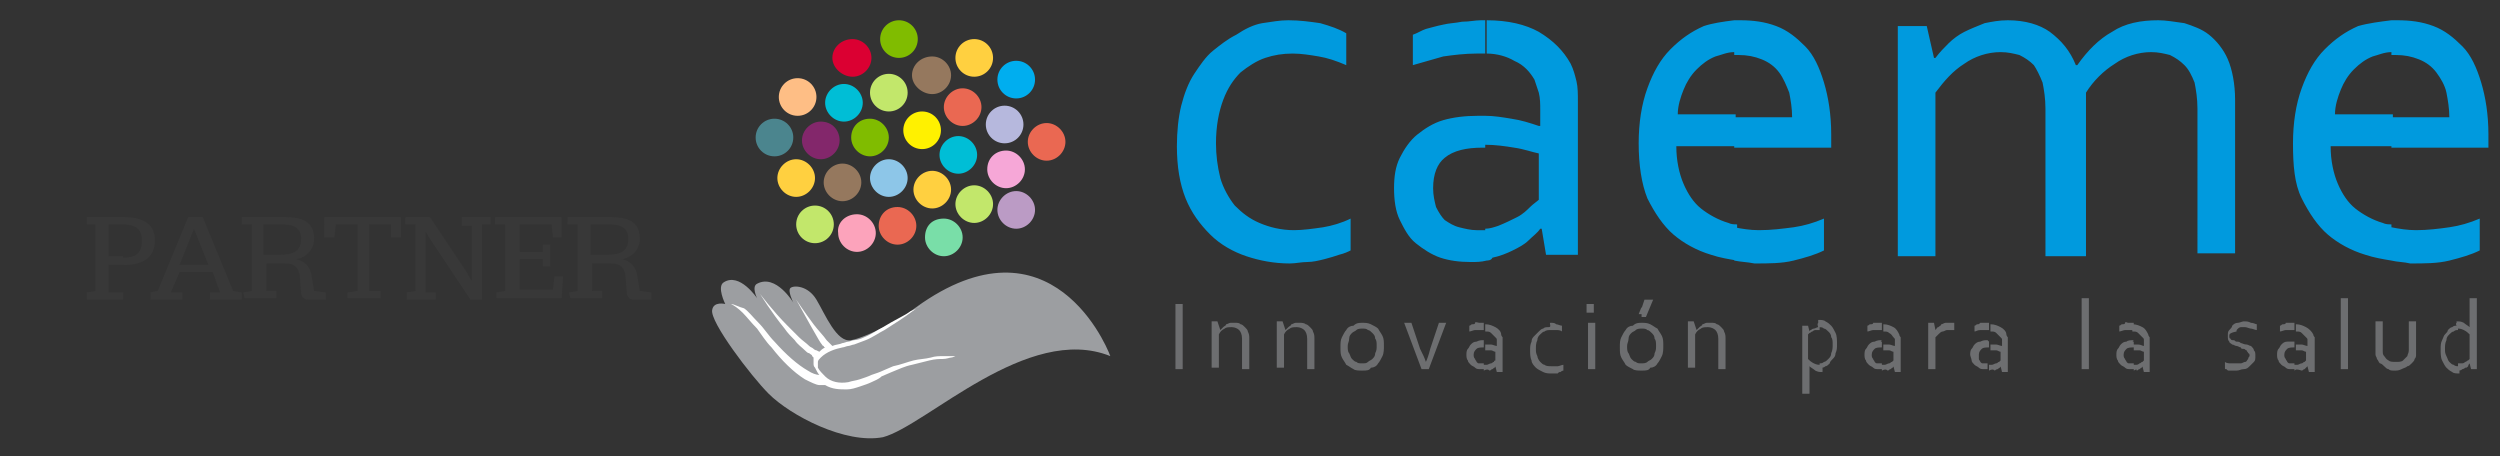 <?xml version="1.0" encoding="utf-8"?>
<!-- Generator: Adobe Illustrator 24.3.0, SVG Export Plug-In . SVG Version: 6.00 Build 0)  -->
<svg version="1.1" id="Capa_1" xmlns="http://www.w3.org/2000/svg" xmlns:xlink="http://www.w3.org/1999/xlink" x="0px" y="0px"
	 viewBox="0 0 172.7 31.5" style="enable-background:new 0 0 172.7 31.5;" xml:space="preserve">
<rect x="0" y="0" width="172.7" height="31.5" fill="#333333" stroke="none"/>
<style type="text/css">
	.st0{fill:#383838;}
	.st1{fill:#009ADE;}
	.st2{fill-rule:evenodd;clip-rule:evenodd;fill:#8DC6E8;}
	.st3{fill-rule:evenodd;clip-rule:evenodd;fill:#80BC00;}
	.st4{fill-rule:evenodd;clip-rule:evenodd;fill:#95785E;}
	.st5{fill-rule:evenodd;clip-rule:evenodd;fill:#FFF100;}
	.st6{fill-rule:evenodd;clip-rule:evenodd;fill:#00BED6;}
	.st7{fill-rule:evenodd;clip-rule:evenodd;fill:#C2E76B;}
	.st8{fill-rule:evenodd;clip-rule:evenodd;fill:#79DEA8;}
	.st9{fill-rule:evenodd;clip-rule:evenodd;fill:#FCA3BB;}
	.st10{fill-rule:evenodd;clip-rule:evenodd;fill:#EA6852;}
	.st11{fill-rule:evenodd;clip-rule:evenodd;fill:#F6A7D7;}
	.st12{fill-rule:evenodd;clip-rule:evenodd;fill:#83276B;}
	.st13{fill-rule:evenodd;clip-rule:evenodd;fill:#B6B8DD;}
	.st14{fill-rule:evenodd;clip-rule:evenodd;fill:#FFD040;}
	.st15{fill-rule:evenodd;clip-rule:evenodd;fill:#DB0032;}
	.st16{fill-rule:evenodd;clip-rule:evenodd;fill:#FEBE85;}
	.st17{fill-rule:evenodd;clip-rule:evenodd;fill:#00AEEF;}
	.st18{fill-rule:evenodd;clip-rule:evenodd;fill:#4B858E;}
	.st19{fill-rule:evenodd;clip-rule:evenodd;fill:#BB9BC5;}
	.st20{fill-rule:evenodd;clip-rule:evenodd;fill:#9C9EA1;}
	.st21{fill-rule:evenodd;clip-rule:evenodd;fill:#FFFFFF;}
	.st22{fill:#6D6E70;}
</style>
<g>
	<path class="st0" d="M6,20.2l0.6-0.1v-4.6H6V15h2.6c1,0,2.1,0.3,2.1,1.6c0,1.1-0.7,1.7-2.1,1.7H7.5v1.9h1v0.5H6V20.2z M8.5,17.8
		c0.9,0,1.3-0.3,1.3-1.2c0-0.9-0.6-1.1-1.4-1.1H7.5v2.2h1V17.8z"/>
	<path class="st0" d="M10.3,20.2l0.6-0.1L13,15h1l2.1,5.1l0.6,0.1v0.5h-2.2v-0.5h0.7l-0.5-1.4h-2.3l-0.6,1.4h0.8v0.5h-2.2v-0.5H10.3
		z M14.4,18.3l-0.8-2l-0.2-0.5l0,0l-0.2,0.5l-0.8,2H14.4z"/>
	<path class="st0" d="M16.8,20.2l0.6-0.1v-4.6h-0.7V15h3c1,0,2,0.2,2,1.5c0,0.9-0.8,1.4-1.3,1.4l0,0c0.7,0.1,1,0.6,1.1,1l0.2,1.2
		l0.8,0.1v0.5h-1.2c-0.3,0-0.5-0.2-0.5-0.5L20.7,19c-0.1-0.5-0.3-0.8-1-0.8h-1.3v1.9h0.7v0.5h-2.2L16.8,20.2L16.8,20.2z M19.3,17.6
		c0.9,0,1.5-0.2,1.5-1.1s-0.7-1-1.4-1h-1.2v2.1C18.3,17.6,19.3,17.6,19.3,17.6z"/>
	<path class="st0" d="M24,20.2l0.7-0.1v-4.6h-1.5l-0.1,0.9h-0.7V15h5.3v1.4H27v-0.9h-1.5v4.6h0.8v0.5H24V20.2z"/>
	<path class="st0" d="M29.7,16.5L29.4,16l0,0c0,0.1,0,0.9,0,0.9v3.3h0.7v0.5h-2v-0.5l0.6-0.1v-4.6H28V15h1.7l2.6,3.9
		c0,0.1,0.3,0.5,0.3,0.5l0,0c0-0.1,0-0.9,0-0.9v-2.9h-0.7V15h2v0.5h-0.6v5.2h-0.8L29.7,16.5z"/>
	<path class="st0" d="M34.3,20.2l0.6-0.1v-4.6h-0.7V15h4.6v1.4h-0.6l-0.1-0.9h-2.2v1.9h1.6v-0.5H38v1.5h-0.5v-0.5h-1.6V20h2.3
		l0.1-0.9h0.6l-0.1,1.5h-4.5C34.3,20.7,34.3,20.2,34.3,20.2z"/>
	<path class="st0" d="M39.3,20.2l0.6-0.1v-4.6h-0.7V15h3c1,0,2,0.2,2,1.5c0,0.9-0.8,1.4-1.3,1.4l0,0c0.7,0.1,1,0.6,1.1,1l0.2,1.2
		l0.8,0.1v0.5h-1.2c-0.3,0-0.5-0.2-0.5-0.5L43.2,19c-0.1-0.5-0.3-0.8-1-0.8h-1.3v1.9h0.7v0.5h-2.2L39.3,20.2L39.3,20.2z M41.9,17.6
		c0.9,0,1.5-0.2,1.5-1.1s-0.7-1-1.4-1h-1.2v2.1H41.9z"/>
</g>
<g>
	<path class="st1" d="M165.2,18v-2.3c0.5,0.1,1.1,0.2,1.7,0.2c0.8,0,1.6-0.1,2.3-0.2c0.7-0.1,1.4-0.3,2.1-0.6v2.2
		c-0.6,0.3-1.3,0.5-2.1,0.7c-0.8,0.2-1.7,0.2-2.7,0.2C166.1,18.1,165.6,18.1,165.2,18L165.2,18z M165.2,10.3V8.1h4
		c0-0.6-0.1-1.2-0.2-1.7s-0.4-1-0.7-1.4c-0.3-0.4-0.7-0.7-1.2-0.9c-0.5-0.2-1-0.3-1.6-0.3c-0.1,0-0.2,0-0.3,0V1.4c0.1,0,0.3,0,0.4,0
		c0.9,0,1.7,0.1,2.5,0.4c0.8,0.3,1.4,0.8,2,1.4c0.6,0.6,1,1.5,1.3,2.5c0.3,1,0.5,2.2,0.5,3.6c0,0.1,0,0.3,0,0.3c0,0.1,0,0.3,0,0.6
		H165.2z M165.2,1.4v2.2c-0.5,0-0.9,0.2-1.3,0.3c-0.5,0.2-0.9,0.5-1.3,0.9c-0.4,0.4-0.7,0.9-0.9,1.4c-0.2,0.5-0.4,1.1-0.4,1.7h4v2.2
		H161c0,1,0.2,1.9,0.5,2.6c0.3,0.7,0.7,1.3,1.2,1.7c0.5,0.4,1.2,0.8,1.9,1c0.2,0.1,0.4,0.1,0.6,0.1V18c-0.6-0.1-1.2-0.2-1.8-0.4
		c-1-0.3-1.9-0.8-2.6-1.4c-0.7-0.6-1.3-1.5-1.8-2.5s-0.6-2.3-0.6-3.8c0-1.4,0.2-2.7,0.6-3.8c0.4-1.1,0.9-2,1.6-2.7
		c0.7-0.7,1.4-1.2,2.3-1.6C163.6,1.6,164.4,1.5,165.2,1.4L165.2,1.4z M119.8,18v-2.3c0.5,0.1,1.1,0.2,1.7,0.2c0.9,0,1.6-0.1,2.4-0.2
		c0.7-0.1,1.4-0.3,2.1-0.6v2.2c-0.6,0.3-1.3,0.5-2.1,0.7c-0.8,0.2-1.7,0.2-2.7,0.2C120.7,18.1,120.3,18.1,119.8,18L119.8,18z
		 M119.8,10.3V8.1h4c0-0.6-0.1-1.2-0.2-1.7c-0.2-0.5-0.4-1-0.7-1.4c-0.3-0.4-0.7-0.7-1.2-0.9c-0.5-0.2-1-0.3-1.6-0.3
		c-0.1,0-0.2,0-0.3,0V1.4c0.1,0,0.3,0,0.4,0c0.9,0,1.7,0.1,2.5,0.4c0.8,0.3,1.4,0.8,2,1.4c0.6,0.6,1,1.5,1.3,2.5s0.5,2.2,0.5,3.6
		c0,0.1,0,0.3,0,0.3c0,0.1,0,0.3,0,0.6H119.8L119.8,10.3z M143.9,17.7h-2.6V7.5c0-0.7-0.1-1.3-0.2-1.8c-0.2-0.5-0.4-0.9-0.6-1.2
		c-0.3-0.3-0.6-0.5-1-0.7c-0.4-0.1-0.8-0.2-1.3-0.2c-0.9,0-1.8,0.3-2.5,0.8c-0.8,0.5-1.4,1.2-2,2v11.3h-2.6V1.8h2l0.5,2.2h0.1
		c0.3-0.4,0.6-0.7,0.9-1c0.3-0.3,0.7-0.6,1.1-0.8c0.4-0.2,0.9-0.4,1.4-0.6c0.5-0.1,1-0.2,1.6-0.2c1.2,0,2.2,0.3,2.9,0.8
		c0.8,0.6,1.4,1.3,1.8,2.3h0.1c0.7-1,1.5-1.8,2.4-2.3c0.9-0.6,2-0.8,3.2-0.8c0.5,0,1.1,0.1,1.8,0.2c0.6,0.2,1.2,0.4,1.7,0.8
		c0.5,0.4,1,1,1.3,1.7c0.3,0.7,0.5,1.7,0.5,2.8v10.6h-2.6V7.5c0-0.7-0.1-1.3-0.2-1.8c-0.2-0.5-0.4-0.9-0.7-1.2
		c-0.3-0.3-0.6-0.5-1-0.7c-0.4-0.1-0.8-0.2-1.3-0.2c-0.9,0-1.8,0.3-2.5,0.8c-0.8,0.5-1.5,1.2-2,2V17.7z M119.8,1.4v2.2
		c-0.5,0-0.9,0.2-1.3,0.3c-0.5,0.2-0.9,0.5-1.3,0.9c-0.4,0.4-0.7,0.9-0.9,1.4c-0.2,0.5-0.4,1.1-0.4,1.7h4v2.2h-4.1
		c0,1,0.2,1.9,0.5,2.6c0.3,0.7,0.7,1.3,1.2,1.7c0.5,0.4,1.2,0.8,1.9,1c0.2,0.1,0.4,0.1,0.6,0.1V18c-0.6-0.1-1.2-0.2-1.8-0.4
		c-1-0.3-1.9-0.8-2.6-1.4c-0.7-0.6-1.3-1.5-1.8-2.5c-0.4-1-0.6-2.3-0.6-3.8c0-1.4,0.2-2.7,0.6-3.8c0.4-1.1,0.9-2,1.6-2.7
		c0.7-0.7,1.4-1.2,2.3-1.6C118.3,1.6,119,1.5,119.8,1.4L119.8,1.4z M102.6,18v-2.2c0.3,0,0.6-0.1,0.9-0.2c0.5-0.2,0.9-0.4,1.3-0.6
		c0.4-0.2,0.7-0.5,0.9-0.7s0.5-0.4,0.6-0.5v-3.2c-0.5-0.1-1-0.3-1.7-0.4c-0.6-0.1-1.3-0.2-2-0.2V8c0.6,0,1.2,0.1,1.8,0.2
		c0.7,0.1,1.3,0.3,1.9,0.5h0.1V7.6c0-0.4,0-0.8-0.1-1.2c-0.1-0.3-0.2-0.6-0.3-0.9c-0.3-0.5-0.7-1-1.4-1.3c-0.5-0.3-1.2-0.5-1.9-0.5
		V1.4c1.5,0,2.7,0.3,3.6,0.8c1,0.6,1.7,1.3,2.2,2.2c0.2,0.4,0.3,0.8,0.4,1.2s0.1,0.9,0.1,1.4v10.6h-2.2l-0.3-1.8h-0.1
		c-0.2,0.3-0.5,0.5-0.8,0.8c-0.3,0.3-0.7,0.5-1.1,0.7s-0.9,0.4-1.4,0.5C103,18,102.8,18,102.6,18z M89,1.4c0.8,0,1.5,0.1,2.2,0.2
		C91.9,1.8,92.5,2,93,2.3v2.2c-0.7-0.3-1.3-0.5-1.9-0.6s-1.2-0.2-1.8-0.2c-0.7,0-1.3,0.1-1.9,0.3c-0.6,0.2-1.2,0.6-1.7,1
		c-0.5,0.5-0.9,1.1-1.2,1.9c-0.3,0.8-0.5,1.8-0.5,3c0,0.8,0.1,1.6,0.3,2.4c0.2,0.7,0.6,1.4,1,1.9c0.5,0.5,1,0.9,1.7,1.2
		c0.7,0.3,1.5,0.5,2.4,0.5c0.6,0,1.3-0.1,2-0.2c0.6-0.1,1.3-0.3,1.9-0.6v2.2c-0.2,0.1-0.4,0.2-0.8,0.3c-0.3,0.1-0.6,0.2-1,0.3
		c-0.4,0.1-0.8,0.2-1.2,0.2c-0.4,0-0.8,0.1-1.2,0.1c-1.1,0-2.1-0.2-3-0.5c-0.9-0.3-1.8-0.8-2.5-1.5c-0.7-0.7-1.3-1.5-1.7-2.5
		c-0.4-1-0.6-2.2-0.6-3.6c0-1,0.1-2,0.3-2.8s0.5-1.6,0.9-2.2c0.4-0.6,0.8-1.2,1.3-1.6c0.5-0.4,1-0.8,1.6-1.1C86,2,86.6,1.7,87.2,1.6
		C87.9,1.5,88.4,1.4,89,1.4L89,1.4z M102.6,1.4v2.3c-0.2,0-0.4,0-0.6,0c-0.8,0-1.6,0.1-2.3,0.2c-0.7,0.2-1.4,0.4-2.1,0.6V2.4
		c0.3-0.1,0.6-0.3,0.9-0.4c0.4-0.1,0.7-0.2,1.2-0.3c0.4-0.1,0.8-0.1,1.3-0.2c0.5,0,0.9-0.1,1.3-0.1C102.4,1.4,102.6,1.4,102.6,1.4
		L102.6,1.4z M102.6,8v2.2c-0.1,0-0.1,0-0.2,0c-1.1,0-2,0.2-2.6,0.7C99.3,11.3,99,12,99,13c0,0.5,0.1,0.9,0.2,1.3
		c0.2,0.4,0.4,0.7,0.6,0.9c0.3,0.2,0.6,0.4,1,0.5c0.4,0.1,0.8,0.2,1.2,0.2c0.2,0,0.5,0,0.7,0V18c-0.4,0.1-0.7,0.1-1.1,0.1
		c-0.8,0-1.5-0.1-2.1-0.3c-0.6-0.2-1.2-0.6-1.7-1c-0.5-0.4-0.8-1-1.1-1.6c-0.3-0.6-0.4-1.4-0.4-2.2c0-0.8,0.1-1.5,0.4-2.1
		c0.3-0.6,0.7-1.2,1.2-1.6s1.1-0.8,1.8-1c0.7-0.2,1.5-0.3,2.4-0.3C102.3,8,102.5,8,102.6,8z"/>
	<g>
		<path class="st2" d="M61.4,11c0.7,0,1.3,0.6,1.3,1.3s-0.6,1.3-1.3,1.3c-0.7,0-1.3-0.6-1.3-1.3S60.7,11,61.4,11z"/>
		<path class="st3" d="M60.1,8.2c0.7,0,1.3,0.6,1.3,1.3c0,0.7-0.6,1.3-1.3,1.3c-0.7,0-1.3-0.6-1.3-1.3C58.8,8.8,59.3,8.2,60.1,8.2z"
			/>
		<path class="st4" d="M58.2,11.3c0.7,0,1.3,0.6,1.3,1.3c0,0.7-0.6,1.3-1.3,1.3c-0.7,0-1.3-0.6-1.3-1.3
			C56.9,11.9,57.5,11.3,58.2,11.3z"/>
		<circle class="st5" cx="63.7" cy="9" r="1.3"/>
		<path class="st6" d="M66.2,9.4c0.7,0,1.3,0.6,1.3,1.3c0,0.7-0.6,1.3-1.3,1.3c-0.7,0-1.3-0.6-1.3-1.3C64.9,10,65.5,9.4,66.2,9.4z"
			/>
		<path class="st7" d="M67.3,12.8c0.7,0,1.3,0.6,1.3,1.3s-0.6,1.3-1.3,1.3c-0.7,0-1.3-0.6-1.3-1.3S66.6,12.8,67.3,12.8z"/>
		<path class="st8" d="M65.2,15.1c0.7,0,1.3,0.6,1.3,1.3c0,0.7-0.6,1.3-1.3,1.3s-1.3-0.6-1.3-1.3C63.9,15.6,64.4,15.1,65.2,15.1z"/>
		<path class="st9" d="M59.2,14.8c0.7,0,1.3,0.6,1.3,1.3c0,0.7-0.6,1.3-1.3,1.3c-0.7,0-1.3-0.6-1.3-1.3
			C57.8,15.4,58.4,14.8,59.2,14.8z"/>
		<circle class="st7" cx="61.4" cy="6.4" r="1.3"/>
		<path class="st10" d="M66.5,6.1c0.7,0,1.3,0.6,1.3,1.3c0,0.7-0.6,1.3-1.3,1.3s-1.3-0.6-1.3-1.3C65.2,6.7,65.8,6.1,66.5,6.1z"/>
		<path class="st11" d="M69.5,10.4c0.7,0,1.3,0.6,1.3,1.3c0,0.7-0.6,1.3-1.3,1.3c-0.7,0-1.3-0.6-1.3-1.3
			C68.2,10.9,68.8,10.4,69.5,10.4z"/>
		<path class="st6" d="M58.3,5.8c0.7,0,1.3,0.6,1.3,1.3S59,8.4,58.3,8.4c-0.7,0-1.3-0.6-1.3-1.3S57.6,5.8,58.3,5.8z"/>
		<path class="st12" d="M56.7,8.4C57.5,8.4,58,9,58,9.7c0,0.7-0.6,1.3-1.3,1.3s-1.3-0.6-1.3-1.3C55.4,9,56,8.4,56.7,8.4z"/>
		<circle class="st13" cx="69.4" cy="8.6" r="1.3"/>
		<path class="st14" d="M55,11c0.7,0,1.3,0.6,1.3,1.3c0,0.7-0.6,1.3-1.3,1.3c-0.7,0-1.3-0.6-1.3-1.3C53.7,11.6,54.3,11,55,11z"/>
		<path class="st4" d="M64.4,3.9c0.7,0,1.3,0.6,1.3,1.3s-0.6,1.3-1.3,1.3S63,5.9,63,5.2S63.6,3.9,64.4,3.9z"/>
		<path class="st15" d="M58.9,2.7c0.7,0,1.3,0.6,1.3,1.3s-0.6,1.3-1.3,1.3S57.5,4.7,57.5,4S58.1,2.7,58.9,2.7z"/>
		<circle class="st16" cx="55.1" cy="6.7" r="1.3"/>
		<circle class="st3" cx="62.1" cy="2.7" r="1.3"/>
		<circle class="st14" cx="67.3" cy="4" r="1.3"/>
		<circle class="st7" cx="56.3" cy="15.5" r="1.3"/>
		<circle class="st17" cx="70.2" cy="5.5" r="1.3"/>
		<circle class="st18" cx="53.5" cy="9.5" r="1.3"/>
		<path class="st10" d="M72.3,8.5c0.7,0,1.3,0.6,1.3,1.3s-0.6,1.3-1.3,1.3c-0.7,0-1.3-0.6-1.3-1.3S71.6,8.5,72.3,8.5z"/>
		<path class="st19" d="M70.2,13.2c0.7,0,1.3,0.6,1.3,1.3c0,0.7-0.6,1.3-1.3,1.3c-0.7,0-1.3-0.6-1.3-1.3
			C68.9,13.8,69.5,13.2,70.2,13.2z"/>
		<path class="st14" d="M64.4,11.8c0.7,0,1.3,0.6,1.3,1.3s-0.6,1.3-1.3,1.3s-1.3-0.6-1.3-1.3S63.7,11.8,64.4,11.8z"/>
		<path class="st10" d="M62,14.3c0.7,0,1.3,0.6,1.3,1.3c0,0.7-0.6,1.3-1.3,1.3c-0.7,0-1.3-0.6-1.3-1.3C60.7,14.9,61.2,14.3,62,14.3z
			"/>
	</g>
	<g>
		<path class="st20" d="M76.7,24.6C76.7,24.6,76.7,24.6,76.7,24.6c-0.4-1.1-4.6-10.5-14.3-2.7c0,0-2.5,1.4-3.6,1.6
			c-1,0.2-1.8-1.8-2.4-2.8c-0.6-1-1.6-1-1.8-0.8c-0.2,0.2,0.2,1,0.2,1s-1.2-2-2.5-1.3c-0.4,0.2,0,1,0,1s-1.2-1.8-2.3-1.1
			c-0.5,0.3,0.1,1.5,0.1,1.5s-0.8-0.2-0.9,0.4c-0.2,0.8,2.7,4.6,3.9,5.8c1.5,1.5,5.3,3.5,7.9,3C64,29.4,71,22.3,76.7,24.6z"/>
		<path class="st21" d="M66,24.6c0,0-0.1,0-0.2,0c-0.1,0-0.3,0-0.6,0c-0.3,0-0.6,0-0.9,0.1c-0.4,0.1-0.8,0.1-1.2,0.2
			c-0.4,0.1-0.9,0.3-1.4,0.4c-0.2,0.1-0.5,0.2-0.7,0.3c-0.2,0.1-0.5,0.2-0.8,0.3c-0.2,0.1-0.5,0.2-0.8,0.3c-0.3,0.1-0.5,0.1-0.8,0.2
			C58,26.5,57.4,26.4,57,26c-0.2-0.2-0.4-0.4-0.5-0.6c0-0.1,0-0.1,0-0.2c0,0,0-0.1,0-0.1c0,0,0,0,0-0.1c0-0.1,0.1-0.2,0.2-0.3
			c0.4-0.4,1-0.6,1.5-0.7c0.1,0,0.3-0.1,0.4-0.1c0.1,0,0.3-0.1,0.4-0.1c0.3-0.1,0.5-0.2,0.8-0.3c0.5-0.2,0.9-0.5,1.3-0.7
			c0.8-0.5,1.4-0.9,1.8-1.2c0.4-0.3,0.7-0.5,0.7-0.5s-0.2,0.2-0.7,0.4c-0.4,0.3-1.1,0.6-1.9,1.1c-0.4,0.2-0.8,0.5-1.3,0.7
			c-0.2,0.1-0.5,0.2-0.7,0.2c-0.1,0-0.3,0.1-0.4,0.1c-0.1,0-0.3,0.1-0.4,0.1c-0.2,0.1-0.5,0.1-0.7,0.2l-0.1-0.1c0,0-0.1-0.1-0.1-0.1
			c-0.1-0.1-0.1-0.1-0.2-0.2c-0.2-0.3-0.6-0.7-0.9-1.1c-0.6-0.8-1.2-1.7-1.2-1.7s0.5,0.9,1,1.8c0.3,0.5,0.5,0.9,0.7,1.2
			c0.1,0.1,0.1,0.2,0.2,0.2c0,0.1,0.1,0.1,0.1,0.1c-0.2,0.1-0.3,0.2-0.4,0.3l-0.2-0.1c-0.1,0-0.2-0.1-0.2-0.1
			c-0.1-0.1-0.2-0.1-0.3-0.2c-0.2-0.2-0.5-0.4-0.7-0.6c-0.2-0.2-0.5-0.5-0.8-0.8c-1-1-1.9-2.2-1.9-2.2s0.8,1.3,1.7,2.4
			c0.2,0.3,0.5,0.6,0.7,0.8c0.2,0.3,0.5,0.5,0.7,0.7c0.1,0.1,0.2,0.2,0.3,0.2c0.1,0.1,0.2,0.1,0.2,0.2l0.1,0.1c0,0,0,0,0,0.1
			c0,0.1,0,0.1,0,0.2c0,0.1,0,0.1,0,0.1c0,0.1,0,0.2,0.1,0.3c0.1,0.2,0.2,0.4,0.3,0.5c-0.2,0-0.5-0.1-0.8-0.3
			c-0.7-0.4-1.5-1.1-2.3-2c-0.4-0.4-0.7-0.9-1.1-1.3c-0.4-0.4-0.7-0.8-1-1C51,21.2,50.7,21,50.5,21c-0.2-0.1-0.4-0.1-0.4-0.1
			s0.2,0,0.4,0.1s0.5,0.3,0.8,0.6c0.3,0.3,0.6,0.7,1,1.1c0.3,0.4,0.6,0.9,1,1.3c0.7,0.9,1.5,1.7,2.3,2.2c0.4,0.2,0.8,0.4,1,0.4
			c0.2,0,0.3,0,0.3,0c0.1,0,0.1,0,0.1,0v0c0.5,0.3,1,0.3,1.5,0.3c0.3,0,0.6-0.1,0.9-0.2c0.3-0.1,0.6-0.2,0.8-0.3
			c0.2-0.1,0.5-0.2,0.7-0.4c0.2-0.1,0.5-0.2,0.7-0.3c0.5-0.2,0.9-0.4,1.4-0.5c0.4-0.1,0.8-0.2,1.2-0.3c0.4-0.1,0.7-0.1,0.9-0.1
			c0.3,0,0.5-0.1,0.6-0.1S66,24.6,66,24.6z"/>
	</g>
	<path class="st22" d="M169.8,25.6v-0.5c0,0,0,0,0,0c0.1,0,0.2,0,0.3,0c0.1,0,0.2-0.1,0.2-0.1c0.1,0,0.1-0.1,0.2-0.1
		c0.1-0.1,0.1-0.1,0.1-0.1v-1.7c-0.1-0.1-0.2-0.2-0.4-0.3c-0.2-0.1-0.3-0.1-0.5-0.1c0,0,0,0,0,0v-0.5c0.2,0,0.3,0,0.5,0.1
		c0.1,0.1,0.3,0.2,0.4,0.3h0v-2h0.5v4.9h-0.4l-0.1-0.4h0c0,0-0.1,0.1-0.1,0.2c-0.1,0.1-0.1,0.1-0.2,0.1c-0.1,0.1-0.2,0.1-0.2,0.1
		C170,25.6,169.9,25.6,169.8,25.6z M169.8,22.3v0.5c-0.1,0-0.2,0-0.3,0.1c-0.1,0-0.2,0.1-0.3,0.2c-0.1,0.1-0.2,0.2-0.2,0.4
		c-0.1,0.2-0.1,0.4-0.1,0.6c0,0.2,0,0.3,0.1,0.5s0.1,0.3,0.2,0.4c0.1,0.1,0.2,0.2,0.3,0.2c0.1,0.1,0.2,0.1,0.4,0.1v0.5h0
		c-0.2,0-0.4,0-0.5-0.1c-0.2-0.1-0.3-0.2-0.4-0.3c-0.1-0.1-0.2-0.3-0.3-0.5c-0.1-0.2-0.1-0.5-0.1-0.8c0-0.2,0-0.4,0.1-0.6
		c0.1-0.2,0.1-0.3,0.2-0.4c0.1-0.1,0.2-0.2,0.2-0.3c0.1-0.1,0.2-0.2,0.3-0.2c0.1-0.1,0.2-0.1,0.3-0.1
		C169.6,22.3,169.7,22.3,169.8,22.3L169.8,22.3L169.8,22.3z M158.5,25.6v-0.4c0.1,0,0.1,0,0.2,0c0.1,0,0.2-0.1,0.3-0.1
		c0.1,0,0.1-0.1,0.2-0.1c0.1-0.1,0.1-0.1,0.1-0.1v-0.6c-0.1,0-0.2-0.1-0.3-0.1c-0.1,0-0.3,0-0.4,0v-0.4c0.1,0,0.2,0,0.4,0
		c0.1,0,0.3,0.1,0.4,0.1h0v-0.2c0-0.1,0-0.2,0-0.2c0-0.1,0-0.1-0.1-0.2c-0.1-0.1-0.2-0.2-0.3-0.3c-0.1-0.1-0.2-0.1-0.4-0.1v-0.5
		c0.3,0,0.5,0.1,0.7,0.2c0.2,0.1,0.4,0.3,0.5,0.5c0,0.1,0.1,0.2,0.1,0.2c0,0.1,0,0.2,0,0.3v2.1h-0.4l-0.1-0.4l0,0
		c-0.1,0.1-0.1,0.1-0.2,0.2c-0.1,0-0.1,0.1-0.2,0.1C158.7,25.5,158.6,25.5,158.5,25.6C158.5,25.6,158.5,25.6,158.5,25.6L158.5,25.6z
		 M161.7,25.5v-4.9h0.5v4.9H161.7L161.7,25.5z M165.4,25.6c-0.2,0-0.3,0-0.4-0.1c-0.1,0-0.2-0.1-0.3-0.2c-0.1-0.1-0.2-0.2-0.3-0.2
		c-0.1-0.1-0.1-0.2-0.2-0.3c0-0.1-0.1-0.2-0.1-0.3s0-0.2,0-0.3v-2h0.5v2c0,0.2,0,0.3,0.1,0.4c0.1,0.1,0.1,0.2,0.3,0.3
		c0.1,0.1,0.3,0.1,0.5,0.1c0.2,0,0.4,0,0.5-0.1c0.1-0.1,0.2-0.2,0.3-0.3c0-0.1,0.1-0.2,0.1-0.4v-2h0.5v2c0,0.1,0,0.2,0,0.3
		c0,0.1,0,0.2-0.1,0.3c0,0.1-0.1,0.2-0.2,0.3s-0.2,0.2-0.3,0.2c-0.1,0.1-0.2,0.1-0.4,0.2C165.7,25.6,165.6,25.6,165.4,25.6z
		 M158.5,22.3v0.5c0,0-0.1,0-0.1,0c-0.2,0-0.3,0-0.5,0c-0.1,0-0.3,0.1-0.4,0.1v-0.4c0.1,0,0.1-0.1,0.2-0.1s0.2,0,0.2-0.1
		c0.1,0,0.2,0,0.2,0C158.2,22.3,158.3,22.3,158.5,22.3C158.4,22.3,158.4,22.3,158.5,22.3L158.5,22.3z M158.5,23.6V24h0
		c-0.2,0-0.4,0-0.5,0.1c-0.1,0.1-0.2,0.2-0.2,0.4c0,0.1,0,0.2,0.1,0.3c0,0.1,0.1,0.1,0.1,0.2c0.1,0.1,0.1,0.1,0.2,0.1
		c0.1,0,0.2,0,0.2,0c0,0,0.1,0,0.1,0v0.4c-0.1,0-0.2,0-0.2,0c-0.2,0-0.3,0-0.4-0.1c-0.1-0.1-0.2-0.1-0.3-0.2
		c-0.1-0.1-0.2-0.2-0.2-0.3c-0.1-0.1-0.1-0.3-0.1-0.4s0-0.3,0.1-0.4c0.1-0.1,0.1-0.2,0.2-0.3c0.1-0.1,0.2-0.2,0.4-0.2
		C158,23.6,158.2,23.6,158.5,23.6C158.4,23.6,158.4,23.6,158.5,23.6L158.5,23.6z M147.4,25.6v-0.4c0.1,0,0.1,0,0.2,0
		c0.1,0,0.2-0.1,0.2-0.1c0.1,0,0.1-0.1,0.2-0.1c0.1-0.1,0.1-0.1,0.1-0.1v-0.6c-0.1,0-0.2-0.1-0.3-0.1c-0.1,0-0.3,0-0.4,0v-0.4
		c0.1,0,0.2,0,0.3,0c0.2,0,0.3,0.1,0.4,0.1h0v-0.2c0-0.1,0-0.2,0-0.2c0-0.1,0-0.1-0.1-0.2c-0.1-0.1-0.2-0.2-0.3-0.3
		c-0.1-0.1-0.2-0.1-0.4-0.1v-0.5c0.3,0,0.5,0.1,0.7,0.2c0.2,0.1,0.3,0.3,0.4,0.5c0,0.1,0.1,0.2,0.1,0.2c0,0.1,0,0.2,0,0.3v2.1h-0.4
		l-0.1-0.4h0c0,0.1-0.1,0.1-0.2,0.2c-0.1,0-0.1,0.1-0.2,0.1C147.6,25.5,147.6,25.5,147.4,25.6C147.4,25.6,147.4,25.6,147.4,25.6
		L147.4,25.6z M154,23.2c0,0.1,0,0.2,0.1,0.2c0,0.1,0.1,0.1,0.2,0.1c0.1,0,0.1,0.1,0.2,0.1c0.1,0,0.2,0,0.3,0.1
		c0.1,0,0.2,0.1,0.4,0.1c0.1,0,0.2,0.1,0.3,0.1c0.1,0.1,0.2,0.2,0.2,0.3c0.1,0.1,0.1,0.2,0.1,0.4c0,0.2,0,0.3-0.1,0.4
		c-0.1,0.1-0.2,0.2-0.3,0.3c-0.1,0.1-0.2,0.2-0.4,0.2c-0.2,0-0.3,0.1-0.5,0.1c-0.1,0-0.2,0-0.3,0c-0.1,0-0.2,0-0.2,0
		c-0.1,0-0.1,0-0.2-0.1c-0.1,0-0.1,0-0.1-0.1V25c0.1,0.1,0.3,0.1,0.4,0.1c0.1,0,0.3,0,0.4,0c0.1,0,0.2,0,0.3,0
		c0.1,0,0.2-0.1,0.3-0.1c0.1,0,0.1-0.1,0.2-0.2c0-0.1,0.1-0.2,0.1-0.2c0-0.1,0-0.2-0.1-0.2c0-0.1-0.1-0.1-0.1-0.2
		c-0.1,0-0.1-0.1-0.2-0.1c-0.1,0-0.2,0-0.2-0.1c-0.1,0-0.2-0.1-0.3-0.1c-0.1,0-0.2-0.1-0.3-0.1c-0.1-0.1-0.2-0.1-0.2-0.2
		c-0.1-0.1-0.1-0.2-0.1-0.4c0-0.2,0-0.3,0.1-0.4c0.1-0.1,0.2-0.2,0.2-0.3c0.1-0.1,0.2-0.2,0.4-0.2c0.1,0,0.3-0.1,0.4-0.1
		c0.2,0,0.3,0,0.5,0.1c0.2,0,0.3,0.1,0.4,0.1v0.4c-0.1,0-0.3-0.1-0.4-0.1s-0.3-0.1-0.4-0.1c-0.1,0-0.2,0-0.3,0
		c-0.1,0-0.2,0.1-0.2,0.1c-0.1,0.1-0.1,0.1-0.1,0.2C154,23,154,23.1,154,23.2z M147.4,22.3v0.5c0,0-0.1,0-0.1,0c-0.2,0-0.3,0-0.5,0
		c-0.1,0-0.3,0.1-0.4,0.1v-0.4c0.1,0,0.1-0.1,0.2-0.1s0.2,0,0.2-0.1s0.2,0,0.2,0C147.1,22.3,147.2,22.3,147.4,22.3
		C147.3,22.3,147.3,22.3,147.4,22.3L147.4,22.3z M147.4,23.6V24h0c-0.2,0-0.4,0-0.5,0.1c-0.1,0.1-0.2,0.2-0.2,0.4
		c0,0.1,0,0.2,0.1,0.3c0,0.1,0.1,0.1,0.1,0.2c0.1,0.1,0.1,0.1,0.2,0.1c0.1,0,0.2,0,0.2,0c0,0,0.1,0,0.1,0v0.4c-0.1,0-0.2,0-0.2,0
		c-0.2,0-0.3,0-0.4-0.1c-0.1-0.1-0.2-0.1-0.3-0.2c-0.1-0.1-0.2-0.2-0.2-0.3c-0.1-0.1-0.1-0.3-0.1-0.4s0-0.3,0.1-0.4
		c0.1-0.1,0.1-0.2,0.2-0.3c0.1-0.1,0.2-0.2,0.4-0.2c0.1-0.1,0.3-0.1,0.5-0.1C147.3,23.6,147.3,23.6,147.4,23.6L147.4,23.6z
		 M137.4,25.6v-0.4c0.1,0,0.1,0,0.2,0c0.1,0,0.2-0.1,0.3-0.1c0.1,0,0.1-0.1,0.2-0.1c0.1-0.1,0.1-0.1,0.1-0.1v-0.6
		c-0.1,0-0.2-0.1-0.3-0.1c-0.1,0-0.2,0-0.4,0v-0.4c0.1,0,0.2,0,0.4,0c0.1,0,0.3,0.1,0.4,0.1h0v-0.2c0-0.1,0-0.2,0-0.2
		c0-0.1,0-0.1-0.1-0.2c-0.1-0.1-0.2-0.2-0.3-0.3c-0.1-0.1-0.2-0.1-0.4-0.1v-0.5c0.3,0,0.5,0.1,0.7,0.2c0.2,0.1,0.4,0.3,0.4,0.5
		c0,0.1,0.1,0.2,0.1,0.2c0,0.1,0,0.2,0,0.3v2.1h-0.4l-0.1-0.4h0c0,0.1-0.1,0.1-0.2,0.2c-0.1,0-0.2,0.1-0.2,0.1
		C137.7,25.5,137.6,25.5,137.4,25.6C137.5,25.6,137.5,25.6,137.4,25.6L137.4,25.6z M143.8,25.5v-4.9h0.5v4.9H143.8z M137.4,22.3v0.5
		c0,0-0.1,0-0.1,0c-0.2,0-0.3,0-0.5,0c-0.2,0-0.3,0.1-0.4,0.1v-0.4c0.1,0,0.1-0.1,0.2-0.1c0.1,0,0.1,0,0.2-0.1c0.1,0,0.2,0,0.3,0
		C137.2,22.3,137.3,22.3,137.4,22.3C137.4,22.3,137.4,22.3,137.4,22.3L137.4,22.3z M137.4,23.6V24h0c-0.2,0-0.4,0-0.5,0.1
		c-0.1,0.1-0.2,0.2-0.2,0.4c0,0.1,0,0.2,0,0.3c0,0.1,0.1,0.1,0.1,0.2c0.1,0.1,0.1,0.1,0.2,0.1c0.1,0,0.2,0,0.2,0c0.1,0,0.1,0,0.1,0
		v0.4c-0.1,0-0.2,0-0.2,0c-0.2,0-0.3,0-0.4-0.1c-0.1-0.1-0.2-0.1-0.3-0.2c-0.1-0.1-0.2-0.2-0.2-0.3c0-0.1-0.1-0.3-0.1-0.4
		s0-0.3,0.1-0.4c0.1-0.1,0.1-0.2,0.2-0.3c0.1-0.1,0.2-0.2,0.4-0.2c0.2-0.1,0.3-0.1,0.5-0.1C137.4,23.6,137.4,23.6,137.4,23.6
		L137.4,23.6z M130,25.6v-0.4c0.1,0,0.1,0,0.2,0c0.1,0,0.2-0.1,0.3-0.1c0.1,0,0.1-0.1,0.2-0.1c0.1-0.1,0.1-0.1,0.1-0.1v-0.6
		c-0.1,0-0.2-0.1-0.3-0.1c-0.1,0-0.3,0-0.4,0v-0.4c0.1,0,0.2,0,0.4,0c0.1,0,0.3,0.1,0.4,0.1h0v-0.2c0-0.1,0-0.2,0-0.2
		c0-0.1,0-0.1-0.1-0.2c-0.1-0.1-0.1-0.2-0.3-0.3c-0.1-0.1-0.2-0.1-0.4-0.1v-0.5c0.3,0,0.5,0.1,0.7,0.2c0.2,0.1,0.3,0.3,0.4,0.5
		c0,0.1,0.1,0.2,0.1,0.2c0,0.1,0,0.2,0,0.3v2.1h-0.4l-0.1-0.4h0c0,0.1-0.1,0.1-0.2,0.2c-0.1,0-0.1,0.1-0.2,0.1
		C130.3,25.5,130.2,25.5,130,25.6C130,25.6,130,25.6,130,25.6L130,25.6z M134.9,22.8L134.9,22.8c-0.2,0-0.3,0-0.4,0
		c-0.1,0-0.2,0.1-0.3,0.1c-0.1,0-0.2,0.1-0.3,0.2c-0.1,0.1-0.2,0.2-0.2,0.2v2.2h-0.5v-3.2h0.4l0.1,0.5h0c0.1-0.1,0.1-0.2,0.2-0.2
		c0.1-0.1,0.2-0.1,0.2-0.2c0.1,0,0.2-0.1,0.3-0.1s0.2,0,0.4,0c0,0,0,0,0.1,0c0,0,0,0,0.1,0V22.8z M130,22.3v0.5c0,0-0.1,0-0.1,0
		c-0.2,0-0.3,0-0.5,0c-0.1,0-0.3,0.1-0.4,0.1v-0.4c0.1,0,0.1-0.1,0.2-0.1c0.1,0,0.2,0,0.2-0.1c0.1,0,0.2,0,0.3,0
		C129.7,22.3,129.8,22.3,130,22.3C129.9,22.3,130,22.3,130,22.3L130,22.3z M130,23.6V24h0c-0.2,0-0.4,0-0.5,0.1
		c-0.1,0.1-0.2,0.2-0.2,0.4c0,0.1,0,0.2,0.1,0.3c0,0.1,0.1,0.1,0.1,0.2c0.1,0.1,0.1,0.1,0.2,0.1c0.1,0,0.2,0,0.2,0c0,0,0.1,0,0.1,0
		v0.4c-0.1,0-0.2,0-0.2,0c-0.2,0-0.3,0-0.4-0.1c-0.1-0.1-0.2-0.1-0.3-0.2c-0.1-0.1-0.2-0.2-0.2-0.3c-0.1-0.1-0.1-0.3-0.1-0.4
		s0-0.3,0.1-0.4c0.1-0.1,0.1-0.2,0.2-0.3c0.1-0.1,0.2-0.2,0.4-0.2c0.2-0.1,0.3-0.1,0.5-0.1C129.9,23.6,129.9,23.6,130,23.6L130,23.6
		z M125.7,25.6v-0.5c0.1,0,0.2,0,0.3-0.1c0.1,0,0.2-0.1,0.3-0.2c0.1-0.1,0.2-0.2,0.2-0.4c0.1-0.2,0.1-0.4,0.1-0.6
		c0-0.2,0-0.4-0.1-0.5c0-0.2-0.1-0.3-0.2-0.4c-0.1-0.1-0.2-0.2-0.3-0.2c-0.1-0.1-0.2-0.1-0.4-0.1v-0.5c0,0,0,0,0,0
		c0.2,0,0.4,0,0.5,0.1c0.2,0.1,0.3,0.2,0.4,0.3c0.1,0.1,0.2,0.3,0.3,0.5c0.1,0.2,0.1,0.5,0.1,0.8c0,0.2,0,0.4-0.1,0.6
		c0,0.2-0.1,0.3-0.2,0.4c-0.1,0.1-0.2,0.2-0.2,0.3c-0.1,0.1-0.2,0.2-0.3,0.2c-0.1,0.1-0.2,0.1-0.3,0.1
		C126,25.6,125.9,25.6,125.7,25.6L125.7,25.6z M125.7,22.3v0.5c0,0,0,0,0,0c-0.1,0-0.2,0-0.3,0c-0.1,0-0.2,0.1-0.2,0.1
		c-0.1,0-0.1,0.1-0.2,0.1c-0.1,0.1-0.1,0.1-0.1,0.1v1.7c0.1,0.1,0.2,0.2,0.4,0.3c0.2,0.1,0.3,0.1,0.5,0.1c0,0,0,0,0.1,0v0.5
		c-0.2,0-0.3,0-0.5-0.1c-0.1-0.1-0.3-0.2-0.4-0.3h0v1.9h-0.5v-4.7h0.4l0.1,0.4h0c0-0.1,0.1-0.1,0.1-0.1c0,0,0.1-0.1,0.2-0.1
		c0.1,0,0.2-0.1,0.3-0.1C125.5,22.3,125.6,22.3,125.7,22.3L125.7,22.3z M113.4,25.6v-0.5l0,0c0.1,0,0.3,0,0.4-0.1
		c0.1-0.1,0.2-0.1,0.3-0.2c0.1-0.1,0.2-0.2,0.2-0.4c0.1-0.2,0.1-0.3,0.1-0.5c0-0.2,0-0.4-0.1-0.5c0-0.2-0.1-0.3-0.2-0.4
		c-0.1-0.1-0.2-0.2-0.3-0.2c-0.1-0.1-0.2-0.1-0.4-0.1l0,0v-0.4l0,0c0.2,0,0.4,0,0.6,0.1s0.3,0.2,0.5,0.3c0.1,0.2,0.2,0.3,0.3,0.5
		c0.1,0.2,0.1,0.4,0.1,0.7c0,0.2,0,0.5-0.1,0.7c-0.1,0.2-0.2,0.4-0.3,0.5c-0.1,0.2-0.3,0.3-0.5,0.3
		C113.9,25.6,113.7,25.6,113.4,25.6L113.4,25.6L113.4,25.6z M113.4,21.8v-0.5l0.2-0.6h0.6l-0.5,1.2H113.4L113.4,21.8z M117.2,22.8
		L117.2,22.8c0.1-0.1,0.1-0.1,0.2-0.2c0.1-0.1,0.2-0.1,0.2-0.2c0.1,0,0.2-0.1,0.3-0.1c0.1,0,0.2,0,0.3,0c0.2,0,0.3,0,0.4,0.1
		c0.1,0,0.2,0.1,0.3,0.2c0.1,0.1,0.2,0.2,0.2,0.3c0.1,0.2,0.1,0.3,0.1,0.5v2.1h-0.5v-2.1c0-0.3-0.1-0.5-0.2-0.6
		c-0.1-0.1-0.3-0.2-0.5-0.2c-0.2,0-0.4,0-0.5,0.1c-0.2,0.1-0.3,0.2-0.4,0.4v2.3h-0.5v-3.2h0.4L117.2,22.8z M113.4,21.2v0.5h-0.2
		L113.4,21.2L113.4,21.2z M113.4,22.3v0.4c-0.1,0-0.3,0-0.4,0.1c-0.1,0.1-0.2,0.1-0.3,0.2c-0.1,0.1-0.2,0.2-0.2,0.4
		c0,0.2-0.1,0.3-0.1,0.5c0,0.2,0,0.4,0.1,0.5c0.1,0.2,0.1,0.3,0.2,0.4c0.1,0.1,0.2,0.2,0.3,0.2c0.1,0.1,0.2,0.1,0.4,0.1v0.5
		c-0.2,0-0.5,0-0.6-0.1c-0.2-0.1-0.4-0.2-0.5-0.3c-0.1-0.2-0.2-0.3-0.3-0.5c-0.1-0.2-0.1-0.4-0.1-0.7c0-0.3,0-0.5,0.1-0.7
		c0.1-0.2,0.2-0.4,0.3-0.5c0.1-0.2,0.3-0.3,0.5-0.3C113,22.3,113.2,22.3,113.4,22.3L113.4,22.3z M102.5,25.6v-0.4c0.1,0,0.1,0,0.2,0
		c0.1,0,0.2-0.1,0.3-0.1c0.1,0,0.1-0.1,0.2-0.1c0-0.1,0.1-0.1,0.1-0.1v-0.6c-0.1,0-0.2-0.1-0.3-0.1c-0.1,0-0.3,0-0.4,0v-0.4
		c0.1,0,0.2,0,0.4,0c0.1,0,0.3,0.1,0.4,0.1h0v-0.2c0-0.1,0-0.2,0-0.2c0-0.1,0-0.1-0.1-0.2c-0.1-0.1-0.2-0.2-0.3-0.3
		c-0.1-0.1-0.2-0.1-0.4-0.1v-0.5c0.3,0,0.5,0.1,0.7,0.2c0.2,0.1,0.4,0.3,0.4,0.5c0,0.1,0.1,0.2,0.1,0.2s0,0.2,0,0.3v2.1h-0.4
		l-0.1-0.4h0c0,0.1-0.1,0.1-0.2,0.2c-0.1,0-0.1,0.1-0.2,0.1C102.8,25.5,102.7,25.5,102.5,25.6C102.6,25.6,102.6,25.6,102.5,25.6
		L102.5,25.6z M107.1,22.3c0.2,0,0.3,0,0.4,0.1c0.1,0,0.3,0.1,0.4,0.1v0.4c-0.1-0.1-0.3-0.1-0.4-0.1s-0.2,0-0.4,0
		c-0.1,0-0.3,0-0.4,0.1c-0.1,0-0.2,0.1-0.3,0.2c-0.1,0.1-0.2,0.2-0.2,0.4c-0.1,0.2-0.1,0.4-0.1,0.6c0,0.2,0,0.3,0.1,0.5
		c0,0.1,0.1,0.3,0.2,0.4c0.1,0.1,0.2,0.2,0.3,0.2c0.1,0.1,0.3,0.1,0.5,0.1c0.1,0,0.3,0,0.4,0c0.1,0,0.3-0.1,0.4-0.1v0.4
		c0,0-0.1,0-0.2,0.1c-0.1,0-0.1,0-0.2,0.1c-0.1,0-0.2,0-0.2,0c-0.1,0-0.2,0-0.2,0c-0.2,0-0.4,0-0.6-0.1c-0.2-0.1-0.4-0.2-0.5-0.3
		c-0.1-0.1-0.3-0.3-0.3-0.5c-0.1-0.2-0.1-0.5-0.1-0.7c0-0.2,0-0.4,0.1-0.6c0-0.2,0.1-0.3,0.2-0.4c0.1-0.1,0.2-0.2,0.3-0.3
		c0.1-0.1,0.2-0.2,0.3-0.2c0.1-0.1,0.2-0.1,0.4-0.1S107,22.3,107.1,22.3L107.1,22.3z M109.7,25.5v-3.2h0.5v3.2H109.7L109.7,25.5z
		 M109.6,21.6V21h0.5v0.6H109.6z M102.5,22.3v0.5c0,0-0.1,0-0.1,0c-0.2,0-0.3,0-0.5,0c-0.1,0-0.3,0.1-0.4,0.1v-0.4
		c0.1,0,0.1-0.1,0.2-0.1c0.1,0,0.2,0,0.2-0.1s0.2,0,0.3,0C102.3,22.3,102.4,22.3,102.5,22.3C102.5,22.3,102.5,22.3,102.5,22.3
		L102.5,22.3z M102.5,23.6V24h0c-0.2,0-0.4,0-0.5,0.1s-0.2,0.2-0.2,0.4c0,0.1,0,0.2,0.1,0.3c0,0.1,0.1,0.1,0.1,0.2
		c0.1,0.1,0.1,0.1,0.2,0.1c0.1,0,0.2,0,0.2,0c0,0,0.1,0,0.1,0v0.4c-0.1,0-0.2,0-0.2,0c-0.2,0-0.3,0-0.4-0.1
		c-0.1-0.1-0.2-0.1-0.3-0.2c-0.1-0.1-0.2-0.2-0.2-0.3c-0.1-0.1-0.1-0.3-0.1-0.4s0-0.3,0.1-0.4c0.1-0.1,0.1-0.2,0.2-0.3
		c0.1-0.1,0.2-0.2,0.4-0.2c0.2-0.1,0.3-0.1,0.5-0.1C102.5,23.6,102.5,23.6,102.5,23.6L102.5,23.6z M94.1,25.6v-0.5l0,0
		c0.2,0,0.3,0,0.4-0.1c0.1-0.1,0.2-0.1,0.3-0.2c0.1-0.1,0.2-0.2,0.2-0.4c0.1-0.2,0.1-0.3,0.1-0.5c0-0.2,0-0.4-0.1-0.5
		c0-0.2-0.1-0.3-0.2-0.4c-0.1-0.1-0.2-0.2-0.3-0.2c-0.1-0.1-0.2-0.1-0.4-0.1l0,0v-0.4l0,0c0.2,0,0.4,0,0.6,0.1s0.4,0.2,0.5,0.3
		c0.1,0.2,0.2,0.3,0.3,0.5c0.1,0.2,0.1,0.4,0.1,0.7c0,0.2,0,0.5-0.1,0.7c-0.1,0.2-0.2,0.4-0.3,0.5c-0.1,0.2-0.3,0.3-0.5,0.3
		C94.6,25.6,94.4,25.6,94.1,25.6L94.1,25.6L94.1,25.6z M98.5,25c0.1-0.2,0.2-0.5,0.3-0.9l0.6-1.8h0.5l-1.2,3.2h-0.5L97,22.3h0.5
		l0.6,1.8C98.3,24.5,98.4,24.7,98.5,25L98.5,25z M81.2,25.5V21h0.5v4.5H81.2L81.2,25.5z M94.1,22.3v0.4c-0.1,0-0.3,0-0.4,0.1
		c-0.1,0.1-0.2,0.1-0.3,0.2c-0.1,0.1-0.2,0.2-0.2,0.4c0,0.2-0.1,0.3-0.1,0.5c0,0.2,0,0.4,0.1,0.5c0.1,0.2,0.1,0.3,0.2,0.4
		c0.1,0.1,0.2,0.2,0.3,0.2c0.1,0.1,0.2,0.1,0.4,0.1v0.5c-0.2,0-0.5,0-0.6-0.1c-0.2-0.1-0.3-0.2-0.5-0.3c-0.1-0.2-0.2-0.3-0.3-0.5
		c-0.1-0.2-0.1-0.4-0.1-0.7c0-0.3,0-0.5,0.1-0.7c0.1-0.2,0.2-0.4,0.3-0.5c0.1-0.2,0.3-0.3,0.5-0.3C93.7,22.3,93.9,22.3,94.1,22.3
		L94.1,22.3z M84.3,22.8L84.3,22.8c0.1-0.1,0.1-0.1,0.2-0.2c0.1-0.1,0.2-0.1,0.2-0.2c0.1,0,0.2-0.1,0.3-0.1c0.1,0,0.2,0,0.3,0
		c0.2,0,0.3,0,0.4,0.1c0.1,0,0.2,0.1,0.3,0.2c0.1,0.1,0.2,0.2,0.2,0.3c0.1,0.2,0.1,0.3,0.1,0.5v2.1h-0.5v-2.1c0-0.3-0.1-0.5-0.2-0.6
		c-0.1-0.1-0.3-0.2-0.5-0.2c-0.2,0-0.4,0-0.5,0.1c-0.2,0.1-0.3,0.2-0.4,0.4v2.3h-0.5v-3.2h0.4L84.3,22.8L84.3,22.8z M88.8,22.8
		L88.8,22.8c0.1-0.1,0.1-0.1,0.2-0.2c0.1-0.1,0.2-0.1,0.2-0.2c0.1,0,0.2-0.1,0.3-0.1c0.1,0,0.2,0,0.3,0c0.1,0,0.3,0,0.4,0.1
		c0.1,0,0.2,0.1,0.3,0.2c0.1,0.1,0.2,0.2,0.2,0.3c0.1,0.2,0.1,0.3,0.1,0.5v2.1h-0.5v-2.1c0-0.3-0.1-0.5-0.2-0.6
		c-0.1-0.1-0.3-0.2-0.5-0.2c-0.2,0-0.4,0-0.5,0.1c-0.2,0.1-0.3,0.2-0.4,0.4v2.3h-0.5v-3.2h0.4L88.8,22.8z"/>
</g>
</svg>
